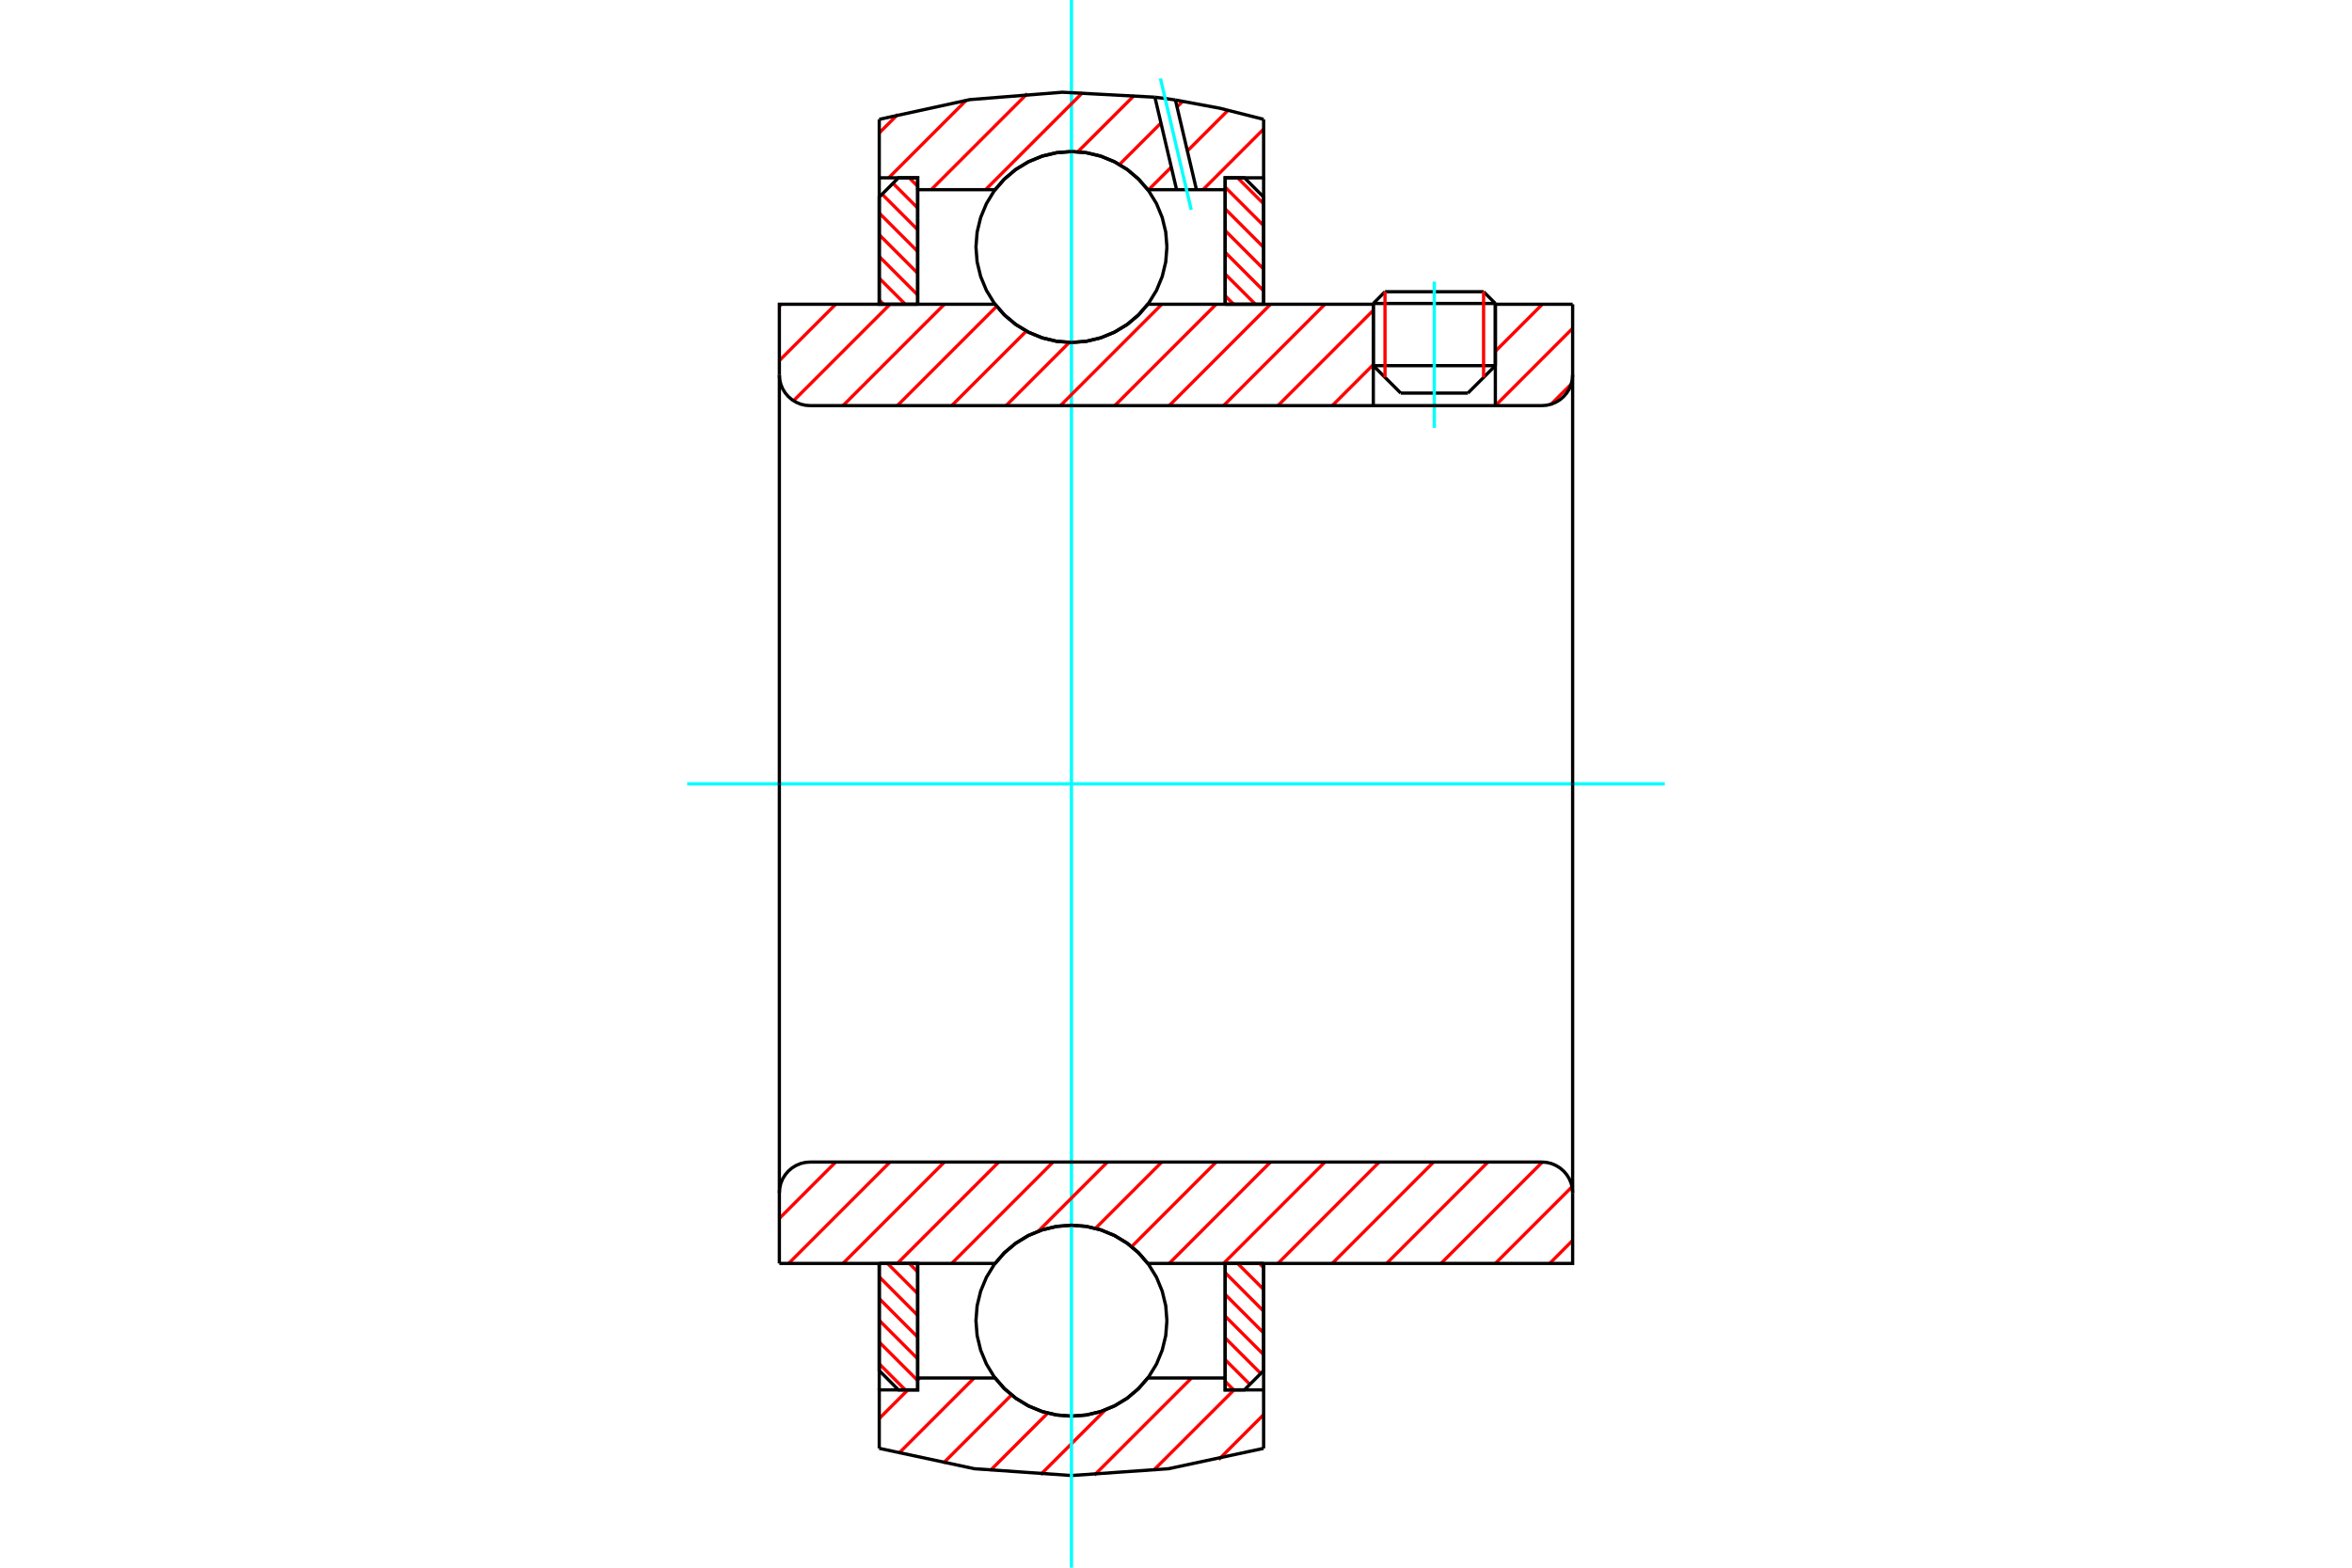 <?xml version="1.0" standalone="no"?>
<!DOCTYPE svg PUBLIC "-//W3C//DTD SVG 1.1//EN"
	"http://www.w3.org/Graphics/SVG/1.1/DTD/svg11.dtd">
<svg xmlns="http://www.w3.org/2000/svg" height="100%" width="100%" viewBox="0 0 36000 24000">
	<rect x="-1800" y="-1200" width="39600" height="26400" style="fill:#FFF"/>
	<g style="fill:none; fill-rule:evenodd" transform="matrix(1 0 0 1 0 0)">
		<g style="fill:none; stroke:#000; stroke-width:50; shape-rendering:geometricPrecision">
			<line x1="22888" y1="4646" x2="21020" y2="4646"/>
			<line x1="21199" y1="4466" x2="22708" y2="4466"/>
			<line x1="21020" y1="5598" x2="22888" y2="5598"/>
			<line x1="22468" y1="6018" x2="21440" y2="6018"/>
			<line x1="21199" y1="4466" x2="21020" y2="4646"/>
			<line x1="22888" y1="4646" x2="22708" y2="4466"/>
			<line x1="22468" y1="6018" x2="22888" y2="5598"/>
			<line x1="21020" y1="5598" x2="21440" y2="6018"/>
			<line x1="21020" y1="4646" x2="21020" y2="5598"/>
			<line x1="22888" y1="5598" x2="22888" y2="4646"/>
		</g>
		<g style="fill:none; stroke:#0FF; stroke-width:50; shape-rendering:geometricPrecision">
			<line x1="21954" y1="6551" x2="21954" y2="4311"/>
		</g>
		<g style="fill:none; stroke:#F00; stroke-width:50; shape-rendering:geometricPrecision">
			<line x1="22708" y1="4466" x2="22708" y2="5778"/>
			<line x1="21199" y1="5778" x2="21199" y2="4466"/>
			<line x1="13458" y1="20880" x2="13856" y2="21278"/>
			<line x1="13458" y1="20547" x2="14046" y2="21135"/>
			<line x1="13458" y1="20214" x2="14046" y2="20802"/>
			<line x1="13458" y1="19881" x2="14046" y2="20470"/>
			<line x1="13458" y1="19548" x2="14046" y2="20137"/>
			<line x1="13584" y1="19342" x2="14046" y2="19804"/>
			<line x1="13917" y1="19342" x2="14046" y2="19471"/>
		</g>
		<g style="fill:none; stroke:#000; stroke-width:50; shape-rendering:geometricPrecision">
			<polyline points="13458,19342 13458,20983 13752,21278 14046,21278 14046,19342 13458,19342"/>
		</g>
		<g style="fill:none; stroke:#0FF; stroke-width:50; shape-rendering:geometricPrecision">
			<line x1="10518" y1="12000" x2="25482" y2="12000"/>
		</g>
		<g style="fill:none; stroke:#F00; stroke-width:50; shape-rendering:geometricPrecision">
			<line x1="13458" y1="4593" x2="13523" y2="4658"/>
			<line x1="13458" y1="4260" x2="13856" y2="4658"/>
			<line x1="13458" y1="3927" x2="14046" y2="4516"/>
			<line x1="13458" y1="3594" x2="14046" y2="4183"/>
			<line x1="13458" y1="3262" x2="14046" y2="3850"/>
			<line x1="13502" y1="2973" x2="14046" y2="3517"/>
			<line x1="13668" y1="2806" x2="14046" y2="3184"/>
			<line x1="13917" y1="2722" x2="14046" y2="2852"/>
		</g>
		<g style="fill:none; stroke:#000; stroke-width:50; shape-rendering:geometricPrecision">
			<polyline points="14046,4658 14046,2722 13752,2722 13458,3017 13458,4658 14046,4658"/>
		</g>
		<g style="fill:none; stroke:#F00; stroke-width:50; shape-rendering:geometricPrecision">
			<line x1="19276" y1="19342" x2="19341" y2="19407"/>
			<line x1="18943" y1="19342" x2="19341" y2="19740"/>
			<line x1="18753" y1="19484" x2="19341" y2="20073"/>
			<line x1="18753" y1="19817" x2="19341" y2="20406"/>
			<line x1="18753" y1="20150" x2="19341" y2="20738"/>
			<line x1="18753" y1="20483" x2="19297" y2="21027"/>
			<line x1="18753" y1="20816" x2="19131" y2="21194"/>
			<line x1="18753" y1="21148" x2="18882" y2="21278"/>
		</g>
		<g style="fill:none; stroke:#000; stroke-width:50; shape-rendering:geometricPrecision">
			<polyline points="19341,19342 19341,20983 19047,21278 18753,21278 18753,19342 19341,19342"/>
		</g>
		<g style="fill:none; stroke:#F00; stroke-width:50; shape-rendering:geometricPrecision">
			<line x1="18943" y1="2722" x2="19341" y2="3120"/>
			<line x1="18753" y1="2865" x2="19341" y2="3453"/>
			<line x1="18753" y1="3198" x2="19341" y2="3786"/>
			<line x1="18753" y1="3530" x2="19341" y2="4119"/>
			<line x1="18753" y1="3863" x2="19341" y2="4452"/>
			<line x1="18753" y1="4196" x2="19215" y2="4658"/>
			<line x1="18753" y1="4529" x2="18882" y2="4658"/>
		</g>
		<g style="fill:none; stroke:#000; stroke-width:50; shape-rendering:geometricPrecision">
			<polyline points="18753,4658 18753,2722 19047,2722 19341,3017 19341,4658 18753,4658"/>
			<polyline points="17861,3781 17843,3553 17789,3330 17702,3118 17582,2922 17433,2748 17259,2599 17063,2479 16851,2391 16628,2338 16400,2320 16171,2338 15948,2391 15736,2479 15541,2599 15366,2748 15217,2922 15098,3118 15010,3330 14956,3553 14938,3781 14956,4010 15010,4233 15098,4445 15217,4640 15366,4815 15541,4963 15736,5083 15948,5171 16171,5225 16400,5243 16628,5225 16851,5171 17063,5083 17259,4963 17433,4815 17582,4640 17702,4445 17789,4233 17843,4010 17861,3781"/>
			<polyline points="17861,20219 17843,19990 17789,19767 17702,19555 17582,19360 17433,19185 17259,19037 17063,18917 16851,18829 16628,18775 16400,18757 16171,18775 15948,18829 15736,18917 15541,19037 15366,19185 15217,19360 15098,19555 15010,19767 14956,19990 14938,20219 14956,20447 15010,20670 15098,20882 15217,21078 15366,21252 15541,21401 15736,21521 15948,21609 16171,21662 16400,21680 16628,21662 16851,21609 17063,21521 17259,21401 17433,21252 17582,21078 17702,20882 17789,20670 17843,20447 17861,20219"/>
		</g>
		<g style="fill:none; stroke:#F00; stroke-width:50; shape-rendering:geometricPrecision">
			<line x1="19341" y1="21657" x2="18653" y2="22345"/>
			<line x1="18889" y1="21278" x2="17656" y2="22510"/>
			<line x1="18238" y1="21096" x2="16751" y2="22583"/>
			<line x1="16918" y1="21584" x2="15927" y2="22575"/>
			<line x1="16036" y1="21634" x2="15159" y2="22511"/>
			<line x1="15482" y1="21356" x2="14437" y2="22401"/>
			<line x1="14910" y1="21096" x2="13757" y2="22249"/>
			<line x1="14078" y1="21096" x2="14046" y2="21128"/>
			<line x1="13896" y1="21278" x2="13458" y2="21716"/>
		</g>
		<g style="fill:none; stroke:#000; stroke-width:50; shape-rendering:geometricPrecision">
			<polyline points="19341,19342 19341,21278 19341,22173"/>
			<polyline points="13458,22173 14914,22485 16400,22589 17885,22485 19341,22173"/>
			<polyline points="13458,22173 13458,21278 14046,21278 14046,21096 14046,19342"/>
			<polyline points="14046,21096 15231,21096 15379,21265 15553,21410 15746,21526 15955,21611 16175,21663 16400,21680 16625,21663 16844,21611 17053,21526 17247,21410 17420,21265 17569,21096 18753,21096 18753,19342"/>
			<polyline points="18753,21096 18753,21278 19341,21278"/>
			<line x1="13458" y1="21278" x2="13458" y2="19342"/>
		</g>
		<g style="fill:none; stroke:#0FF; stroke-width:50; shape-rendering:geometricPrecision">
			<line x1="16400" y1="24000" x2="16400" y2="0"/>
		</g>
		<g style="fill:none; stroke:#F00; stroke-width:50; shape-rendering:geometricPrecision">
			<line x1="19341" y1="1976" x2="18413" y2="2904"/>
			<line x1="18797" y1="1688" x2="18174" y2="2311"/>
			<line x1="17928" y1="2558" x2="17581" y2="2904"/>
			<line x1="18103" y1="1550" x2="18016" y2="1637"/>
			<line x1="17770" y1="1883" x2="17134" y2="2519"/>
			<line x1="17362" y1="1460" x2="16497" y2="2324"/>
			<line x1="16572" y1="1417" x2="15085" y2="2904"/>
			<line x1="15724" y1="1433" x2="14253" y2="2904"/>
			<line x1="14786" y1="1539" x2="13603" y2="2722"/>
			<line x1="13743" y1="1750" x2="13458" y2="2035"/>
		</g>
		<g style="fill:none; stroke:#000; stroke-width:50; shape-rendering:geometricPrecision">
			<polyline points="13458,4658 13458,2722 13458,1827"/>
			<polyline points="17677,1488 16260,1412 14845,1525 13458,1827"/>
			<polyline points="17991,1531 17834,1508 17677,1488"/>
			<polyline points="19341,1827 18671,1657 17991,1531"/>
			<polyline points="19341,1827 19341,2722 18753,2722 18753,2904 18753,4658"/>
			<polyline points="18753,2904 18313,2904 18009,2904 17569,2904 17420,2735 17247,2590 17053,2474 16844,2389 16625,2337 16400,2320 16175,2337 15955,2389 15746,2474 15553,2590 15379,2735 15231,2904 14046,2904 14046,4658"/>
			<polyline points="14046,2904 14046,2722 13458,2722"/>
			<line x1="19341" y1="2722" x2="19341" y2="4658"/>
		</g>
		<g style="fill:none; stroke:#0FF; stroke-width:50; shape-rendering:geometricPrecision">
			<line x1="18233" y1="3212" x2="17762" y2="1201"/>
		</g>
		<g style="fill:none; stroke:#000; stroke-width:50; shape-rendering:geometricPrecision">
			<line x1="18009" y1="2904" x2="17677" y2="1488"/>
			<line x1="18313" y1="2904" x2="17991" y2="1531"/>
		</g>
		<g style="fill:none; stroke:#F00; stroke-width:50; shape-rendering:geometricPrecision">
			<line x1="24071" y1="18990" x2="23720" y2="19342"/>
			<line x1="24062" y1="18168" x2="22888" y2="19342"/>
			<line x1="23607" y1="17791" x2="22056" y2="19342"/>
			<line x1="22775" y1="17790" x2="21224" y2="19342"/>
			<line x1="21943" y1="17790" x2="20392" y2="19342"/>
			<line x1="21111" y1="17790" x2="19560" y2="19342"/>
			<line x1="20279" y1="17790" x2="18728" y2="19342"/>
			<line x1="19447" y1="17790" x2="17896" y2="19342"/>
			<line x1="18615" y1="17790" x2="17321" y2="19085"/>
			<line x1="17783" y1="17790" x2="16768" y2="18805"/>
			<line x1="16951" y1="17790" x2="15892" y2="18849"/>
			<line x1="16119" y1="17790" x2="14567" y2="19342"/>
			<line x1="15287" y1="17790" x2="13735" y2="19342"/>
			<line x1="14455" y1="17790" x2="12903" y2="19342"/>
			<line x1="13623" y1="17790" x2="12071" y2="19342"/>
			<line x1="12791" y1="17790" x2="11929" y2="18653"/>
		</g>
		<g style="fill:none; stroke:#000; stroke-width:50; shape-rendering:geometricPrecision">
			<line x1="11929" y1="12000" x2="11929" y2="19342"/>
			<polyline points="12399,17790 12326,17796 12254,17813 12186,17842 12123,17880 12067,17928 12019,17984 11980,18047 11952,18115 11935,18187 11929,18261"/>
			<line x1="12399" y1="17790" x2="23601" y2="17790"/>
			<polyline points="24071,18261 24065,18187 24048,18115 24020,18047 23981,17984 23933,17928 23877,17880 23814,17842 23746,17813 23674,17796 23601,17790"/>
			<polyline points="24071,18261 24071,19342 23483,19342 17569,19342 17420,19173 17247,19028 17053,18912 16844,18827 16625,18775 16400,18757 16175,18775 15955,18827 15746,18912 15553,19028 15379,19173 15231,19342 12517,19342 11929,19342"/>
			<line x1="24071" y1="12000" x2="24071" y2="18261"/>
		</g>
		<g style="fill:none; stroke:#F00; stroke-width:50; shape-rendering:geometricPrecision">
			<line x1="24050" y1="5880" x2="23741" y2="6188"/>
			<line x1="24071" y1="5026" x2="22888" y2="6210"/>
			<line x1="23607" y1="4658" x2="22888" y2="5378"/>
			<line x1="21020" y1="5582" x2="20392" y2="6210"/>
			<line x1="21020" y1="4750" x2="19560" y2="6210"/>
			<line x1="20279" y1="4658" x2="18728" y2="6210"/>
			<line x1="19447" y1="4658" x2="17896" y2="6210"/>
			<line x1="18615" y1="4658" x2="17063" y2="6210"/>
			<line x1="17783" y1="4658" x2="16231" y2="6210"/>
			<line x1="16368" y1="5241" x2="15399" y2="6210"/>
			<line x1="15709" y1="5069" x2="14567" y2="6210"/>
			<line x1="15256" y1="4689" x2="13735" y2="6210"/>
			<line x1="14455" y1="4658" x2="12903" y2="6210"/>
			<line x1="13623" y1="4658" x2="12146" y2="6135"/>
			<line x1="12791" y1="4658" x2="11929" y2="5520"/>
			<line x1="11959" y1="4658" x2="11929" y2="4688"/>
		</g>
		<g style="fill:none; stroke:#000; stroke-width:50; shape-rendering:geometricPrecision">
			<line x1="24071" y1="12000" x2="24071" y2="4658"/>
			<polyline points="23601,6210 23674,6204 23746,6187 23814,6158 23877,6120 23933,6072 23981,6016 24020,5953 24048,5885 24065,5813 24071,5739"/>
			<polyline points="23601,6210 22888,6210 22888,4658"/>
			<polyline points="22888,6210 21020,6210 21020,4658"/>
			<line x1="21020" y1="6210" x2="12399" y2="6210"/>
			<polyline points="11929,5739 11935,5813 11952,5885 11980,5953 12019,6016 12067,6072 12123,6120 12186,6158 12254,6187 12326,6204 12399,6210"/>
			<polyline points="11929,5739 11929,4658 12517,4658 15231,4658 15379,4827 15553,4972 15746,5088 15955,5173 16175,5225 16400,5243 16625,5225 16844,5173 17053,5088 17247,4972 17420,4827 17569,4658 21020,4658"/>
			<line x1="22888" y1="4658" x2="24071" y2="4658"/>
			<line x1="11929" y1="12000" x2="11929" y2="5739"/>
		</g>
	</g>
</svg>
